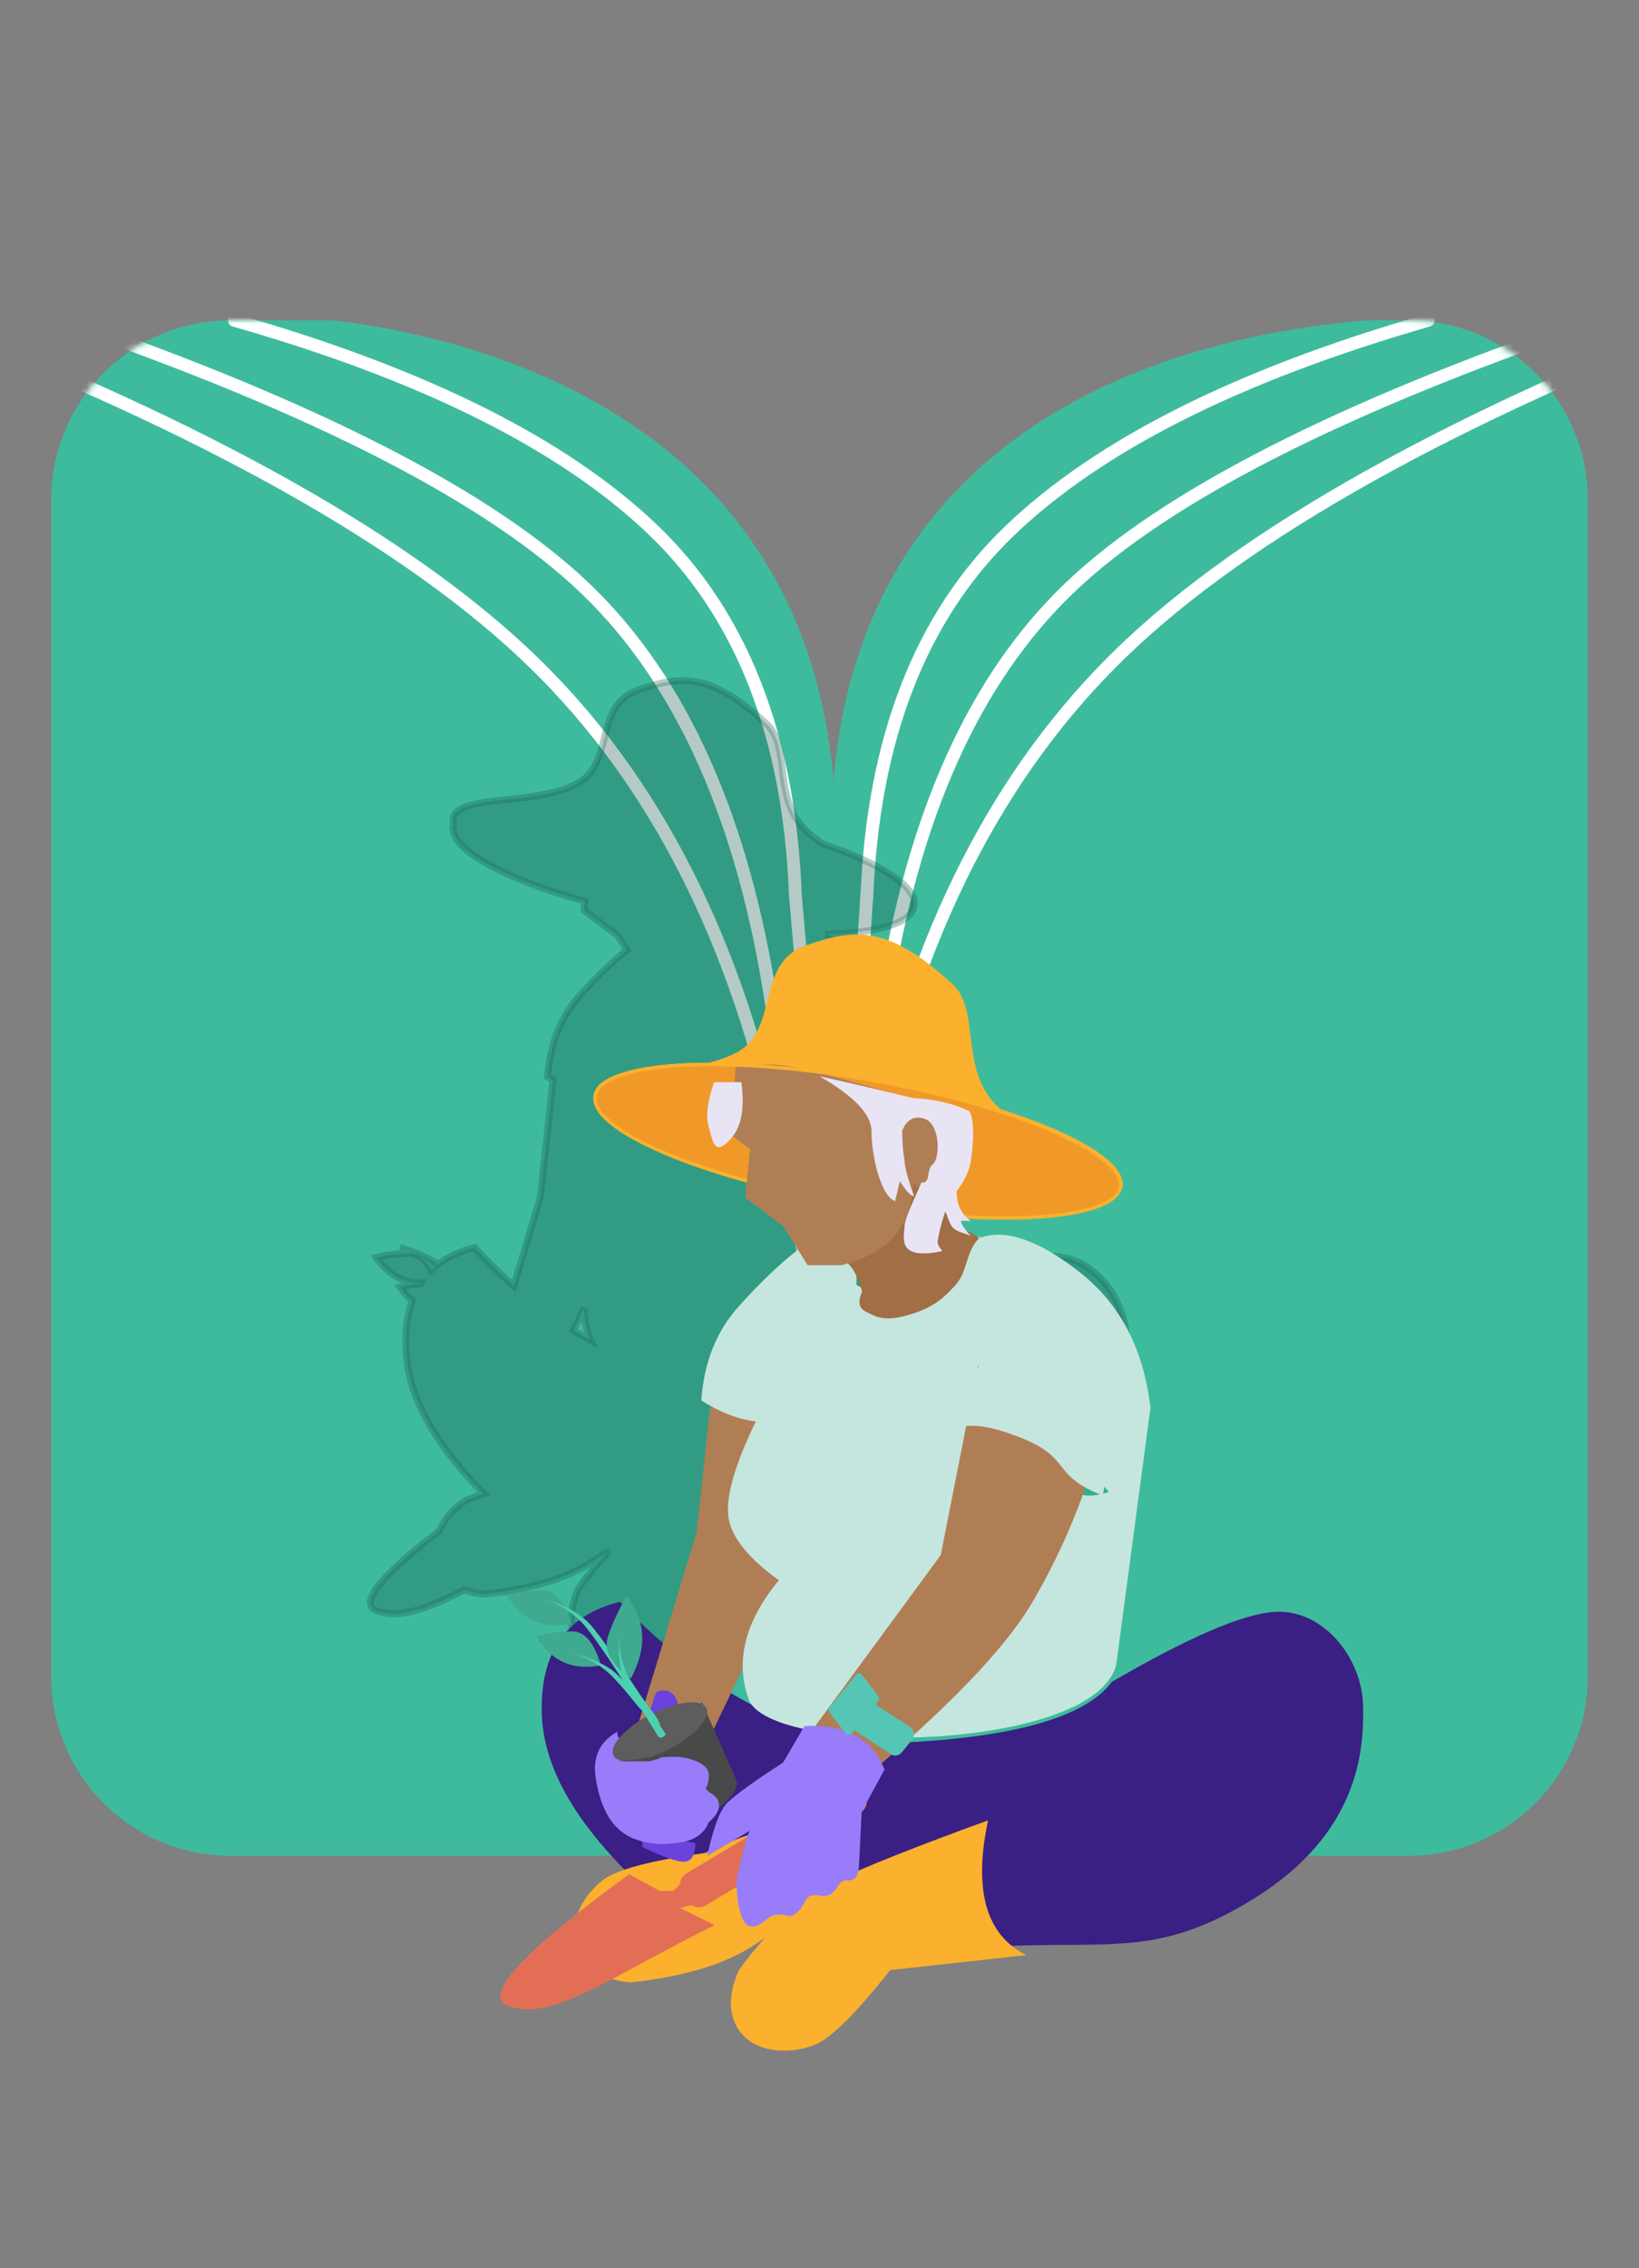 <?xml version="1.0" encoding="UTF-8"?>
<svg width="256px" height="354px" viewBox="0 0 256 354" version="1.1" xmlns="http://www.w3.org/2000/svg" xmlns:xlink="http://www.w3.org/1999/xlink">
    <rect x="0" y="0" width="256" height="354" fill="#808080" stroke="none"/>
    <title>Artboard Copy 4@2x</title>
    <defs>
        <path d="M212,5.68434189e-14 C227.464,4.02679192e-14 240,12.536 240,28 L240,211.66 C240,227.124 227.464,239.66 212,239.66 L28,239.66 C12.536,239.66 1.8937905e-15,227.124 0,211.66 L0,28 C-1.8937905e-15,12.536 12.536,5.96840286e-14 28,5.68434189e-14 L44.134,-0.002 C71.532,3.356 117.69,17.955 122.189,71.898 C127.084,13.22 180.341,1.992 205.609,0 L212,5.68434189e-14 Z" id="path-1"></path>
    </defs>
    <g id="Artboard-Copy-4" stroke="none" stroke-width="1" fill="none" fill-rule="evenodd">
        <g id="Group-29" transform="translate(8, 50)">
            <g id="Group-27">
                <mask id="mask-2" fill="white">
                    <use xlink:href="#path-1"></use>
                </mask>
                <use id="Combined-Shape" fill="#3EBB9D" xlink:href="#path-1"></use>
                <g id="Group-4" mask="url(#mask-2)" stroke="#FFFFFF" stroke-linecap="round" stroke-width="2">
                    <g transform="translate(-19.385, -2.435)">
                        <path d="M146.769,92.769 C176.408,84.257 198.198,73.308 212.14,59.92 C226.081,46.533 233.522,27.371 234.462,2.435" id="Path-26" transform="translate(190.615, 47.602) rotate(-180) translate(-190.615, -47.602) "></path>
                        <path d="M48,165.588 C77.614,157.134 99.385,146.257 113.315,132.958 C127.245,119.659 134.679,100.624 135.618,75.854 L141.99,2.435 L146.769,75.854" id="Path-26-Copy-3" transform="translate(97.385, 84.012) scale(-1, 1) rotate(-180) translate(-97.385, -84.012) "></path>
                        <path d="M21.231,167.432 C60.898,153.733 88.163,139.713 103.027,125.374 C117.89,111.035 127.513,89.467 131.896,60.669 L141.519,2.435 L149.538,60.669" id="Path-26-Copy-4" transform="translate(85.385, 84.934) scale(-1, 1) rotate(-180) translate(-85.385, -84.934) "></path>
                        <path d="M0,167.432 C44.089,150.351 75.661,132.557 94.716,114.051 C113.771,95.544 126.613,70.202 133.244,38.023 L141.271,2.435 L147.692,38.023" id="Path-26-Copy-5" transform="translate(73.846, 84.934) scale(-1, 1) rotate(-180) translate(-73.846, -84.934) "></path>
                        <path d="M149.538,108.439 C189.243,94.837 216.534,80.917 231.411,66.68 C246.289,52.443 255.921,31.028 260.308,2.435" id="Path-26-Copy" transform="translate(204.923, 55.437) rotate(-180) translate(-204.923, -55.437) "></path>
                        <path d="M147.692,130.561 C192.286,113.406 224.219,95.535 243.492,76.949 C262.765,58.362 275.755,32.91 282.462,0.592" id="Path-26-Copy-2" transform="translate(215.077, 65.577) rotate(-180) translate(-215.077, -65.577) "></path>
                    </g>
                </g>
            </g>
            <g id="gardener-shadow" opacity="0.672" transform="translate(49.846, 56.228)" fill="#17584B" stroke="#17584B" stroke-width="1.078">
                <path d="M61.862,6.741 C65.731,10.263 62.813,18.253 67.867,23.227 C68.677,24.024 69.599,24.762 70.584,25.45 C78.119,28.031 83.318,30.926 84.61,33.469 C84.852,33.792 84.962,34.111 84.911,34.431 C84.924,34.556 84.927,34.68 84.918,34.803 C84.93,34.977 84.921,35.148 84.89,35.318 C84.427,37.92 79.107,39.394 71.093,39.609 C73.628,40.257 76.526,41.845 79.785,44.371 C85.359,48.69 88.61,54.86 89.538,62.88 L89.538,62.88 L84.818,97.949 C84.681,98.457 84.469,98.945 84.191,99.413 L83.71,99.696 C94.239,93.43 101.683,90.161 106.039,89.891 C112.575,89.485 117.94,96.186 118.134,102.965 C118.144,103.308 118.151,103.664 118.153,104.033 L118.153,104.481 C118.118,111.212 116.367,121.689 103.248,130.047 C90.508,138.165 83.829,136.13 69.643,136.736 L70.154,138.265 L69.769,138.138 C70.428,138.712 71.172,139.207 72,139.625 L53.282,141.722 C48.578,147.814 45.111,151.309 42.883,152.207 C39.542,153.555 34.685,153.438 32.485,150.11 C31.018,147.892 31.018,145.096 32.485,141.722 C34.095,139.501 35.695,137.542 37.285,135.845 C36.511,136.305 35.759,136.774 35.058,137.26 C31.107,139.998 25.333,141.776 17.737,142.595 C16.593,142.468 15.573,142.243 14.677,141.92 C8.872,144.857 4.911,146.37 1.286,145.292 C-2.047,144.3 1.098,140.125 10.722,132.767 C11.448,131.121 12.657,129.638 13.977,128.602 C14.747,127.998 15.998,127.43 17.729,126.898 C9.867,118.974 5.81,111.464 5.557,104.366 C5.454,101.466 5.78,98.945 6.535,96.803 C5.844,96.227 5.204,95.512 4.615,94.657 C5.651,94.396 6.723,94.215 7.833,94.114 L7.896,94.019 C6.793,94.001 5.785,93.804 4.872,93.43 C3.369,92.814 2.052,91.687 0.923,90.048 C2.545,89.639 4.258,89.427 6.062,89.412 C7.466,89.4 8.604,90.289 9.474,92.079 C9.689,91.867 9.913,91.662 10.146,91.464 C8.793,90.236 7.125,89.299 5.142,88.652 L4.615,88.49 C7.154,89.247 9.131,90.131 10.546,91.141 C12.091,89.941 13.995,89.057 16.257,88.49 C18.29,90.677 20.339,92.682 22.403,94.504 L26.578,80.555 L28.523,62.361 C28.247,62.2 27.97,62.032 27.692,61.855 C28.052,56.677 29.781,52.392 32.877,48.998 C35.494,46.13 37.891,43.812 40.065,42.046 L38.691,39.843 L33.373,35.852 L33.514,34.455 C20.84,30.904 12.326,26.289 12.956,22.754 C12.96,22.732 12.964,22.709 12.969,22.687 L12.923,22.68 C12.939,22.593 12.96,22.508 12.986,22.425 C11.889,17.348 25.338,19.906 32.431,15.999 C35.105,14.526 35.821,11.8 36.52,9.064 L36.676,8.456 C37.436,5.523 38.343,2.684 41.805,1.48 C48.727,-0.929 53.175,-1.168 61.862,6.741 Z M74.054,105.445 L73.589,105.576 C69.15,106.803 63.882,107.519 58.662,107.757 C58.569,107.844 58.474,107.931 58.379,108.018 C64.726,107.546 69.951,106.688 74.054,105.445 Z M33.399,97.913 L31.734,101.443 C32.606,101.972 33.48,102.47 34.357,102.937 L34.291,102.81 L34.291,102.81 L34.194,102.576 C33.649,101.035 33.383,99.481 33.399,97.913 Z" id="Combined-Shape" opacity="0.469"></path>
            </g>
            <g id="card-3-gardener" transform="translate(70.154, 78.35)">
                <polygon id="Path-49" fill="#F09929" points="78.154 170.527 80.308 176.98 73.846 174.829"></polygon>
                <path d="M95.526,134.149 C107.522,127.173 116.003,123.534 120.967,123.233 C128.412,122.781 134.526,130.241 134.747,137.787 C134.962,145.119 133.909,157.899 117.787,167.936 C101.664,177.973 94.061,174.067 73.795,175.733 C60.285,176.843 44.737,175.11 27.153,170.535 C13.726,159.446 6.836,149.05 6.483,139.347 C6.129,129.644 10.193,123.753 18.673,121.673 C33.514,137.267 49.061,144.545 65.315,143.505 C81.569,142.465 91.639,139.347 95.526,134.149 Z" id="Path-47" fill="#3A1F84"></path>
                <path d="M76.177,155.779 C73.859,166.684 75.852,173.694 82.154,176.809 L60.884,179.146 C55.538,185.934 51.599,189.828 49.067,190.829 C45.269,192.331 39.75,192.201 37.25,188.493 C35.583,186.021 35.583,182.905 37.25,179.146 C42.437,172.129 47.535,167.456 52.543,165.126 C57.552,162.795 65.43,159.68 76.177,155.779 Z" id="Path-48" fill="#FBB02E"></path>
                <path d="M49.994,154.786 C52.474,159.825 48.711,165.757 38.706,172.582 C33.409,179.391 29.509,183.299 27.005,184.307 C23.249,185.818 17.794,185.697 15.33,181.987 C13.687,179.514 13.693,176.393 15.347,172.624 C20.487,165.586 25.534,160.895 30.488,158.552 C37.92,155.037 46.275,147.227 49.994,154.786 Z" id="Path-48-Copy" fill="#FBB02E" transform="translate(32.417, 168.408) scale(1, -1) rotate(60) translate(-32.417, -168.408) "></path>
                <g id="Group-Copy" transform="translate(49.846, 0)"></g>
                <polygon id="Rectangle" fill="#B07E55" points="32.977 89.412 48 92.436 45.022 117.164 33.121 141.952 21.231 141.756 30.646 110.839"></polygon>
                <path d="M31.385,90.225 C34.252,92.068 37.09,93.165 39.9,93.518 C36.682,100.152 35.248,105.057 35.599,108.236 C35.95,111.414 38.585,114.769 43.502,118.3 C38.233,124.657 36.653,130.837 38.76,136.84 C41.921,145.845 92.496,145.316 96.184,131.543 L101.538,91.399 C100.485,82.218 96.797,75.155 90.475,70.211 C84.153,65.267 79.032,63.463 75.111,64.799 C73.355,64.093 71.599,66.212 69.843,71.156 C68.087,76.1 63.345,76.453 55.619,72.215 L55.619,62.68 L46.749,66.503 C43.939,68.622 40.778,71.623 37.266,75.508 C33.753,79.393 31.793,84.298 31.385,90.225 Z" id="Path-38" fill="#C5E6DE"></path>
                <path d="M14.894,43.433 C13.218,37.329 28.837,40.386 37.028,35.854 C43.584,32.227 39.825,21.972 47.724,19.21 C55.623,16.448 60.698,16.175 70.61,25.241 C75.024,29.279 71.694,38.438 77.462,44.14 C84.646,51.243 99.536,54.258 96.527,57.736 C93.472,61.267 79.737,61.782 55.322,59.281 C29.892,54.26 16.416,48.977 14.894,43.433 Z" id="Path-31" fill="#FBB02E"></path>
                <path d="M54.112,59.427 C76.778,63.349 95.928,62.207 96.886,56.877 C97.844,51.547 80.246,44.046 57.58,40.124 C34.915,36.202 15.764,37.344 14.807,42.674 C13.849,48.004 31.446,55.505 54.112,59.427 Z" id="Oval" stroke="#FBB02E" stroke-width="0.539" fill="#F09929"></path>
                <path d="M53.9,68.547 C54.943,69.241 55.813,70.801 56.508,73.229 C55.813,74.79 55.987,75.83 57.03,76.35 C58.594,77.129 59.854,78.039 63.813,76.87 C67.772,75.7 69.27,74.205 71.117,72.188 C72.964,70.171 72.682,66.987 74.769,64.906 C73.752,63.892 71.85,63.675 70.595,62.305 C70.001,61.657 69.305,60.27 68.508,58.144 L61.726,53.463 L50.769,61.265 C51.813,65.426 52.856,67.854 53.9,68.547 Z" id="Path-33" fill="#A16E45"></path>
                <path d="M36.759,38.202 L36,48.768 L39.002,51.029 L38.245,58.576 L44.249,63.099 L47.998,69.133 L53.255,69.128 C56.927,68.197 59.682,66.685 61.518,64.594 C63.355,62.503 64.358,59.735 64.528,56.291 C66.836,59.085 68.088,58.833 68.284,55.533 C68.479,52.234 67.481,48.21 65.29,43.462 C55.201,40.49 48.695,38.734 45.77,38.195 C42.845,37.656 39.842,37.658 36.759,38.202 Z" id="Path-32" fill="#B07E55"></path>
                <path d="M49.846,39.636 C54.033,40.548 58.905,41.682 64.461,43.038 C67.905,43.226 70.83,43.906 73.238,45.079 C74.355,46.837 73.618,52.038 73.484,52.879 C73.156,54.95 72.028,56.615 71.263,57.541 L71.266,57.876 C71.29,58.852 71.507,60.855 73.477,62.241 C72.738,62.241 72.25,62.086 71.999,62.242 C71.656,62.454 73.185,64.274 73.475,64.581 C72.377,64.002 71.363,64.048 70.572,63.145 C70.143,62.656 69.827,61.333 69.488,60.749 C69.081,61.903 68.632,63.454 68.302,65.365 C68.236,65.744 68.482,66.264 69.04,66.925 C61.816,68.456 63.067,64.764 63.128,63.139 L63.131,63.029 C63.132,61.469 66.092,56.006 66.092,55.225 L66.091,54.926 C66.079,53.845 65.948,51.247 64.618,50.546 C63.254,49.827 63.148,51.311 63.139,52.577 L63.138,52.887 C63.137,53.763 63.629,55.583 64.612,58.347 C64.141,58.348 63.445,57.634 62.524,56.208 L62.397,56.009 L61.655,59.13 C59.439,58.352 57.966,52.112 57.969,48.211 C57.971,45.61 55.263,42.752 49.846,39.636 Z" id="Path" fill="#E8E4F4"></path>
                <path d="M62.769,48.083 C63.564,46.311 64.754,45.72 66.34,46.309 C68.719,47.193 68.714,52.506 67.524,53.392 C66.333,54.278 67.521,56.934 65.142,56.05 C63.556,55.461 62.765,52.805 62.769,48.083 Z" id="Path-37" fill="#B07E55"></path>
                <path d="M96.886,57.15 C97.844,51.743 80.238,44.136 57.562,40.158 C34.887,36.18 15.727,37.338 14.769,42.744" id="Path" stroke="#FBB02E" stroke-width="0.539"></path>
                <path d="M37.636,40.558 C38.2,44.674 37.629,47.648 35.923,49.479 C33.363,52.225 33.195,49.799 32.516,47.422 C32.063,45.838 32.349,43.551 33.375,40.561 L37.636,40.558 Z" id="Path-33-Copy" fill="#E8E4F4"></path>
                <path d="M90.646,101.625 L89.538,104.506 C91.015,105.274 92.862,105.274 95.077,104.506 L91.2,100.473 L90.646,101.625 Z" id="Path-40" fill="#33AF91"></path>
                <path d="M93.231,98.111 C90.76,106.556 87.377,114.435 83.084,121.748 C78.79,129.061 69.612,138.561 55.549,150.248 L47.077,143.915 L68.787,114.359 L74.611,84.803 L93.231,98.111 Z" id="Path-34" fill="#B07E55"></path>
                <path d="M71.077,94.707 C73.218,93.669 76.788,94.188 81.785,96.263 C89.28,99.375 86.068,101.969 94.098,105.082 L97.846,82.776 C96.633,75.473 93.599,72.188 88.745,72.92 C83.89,73.651 78.893,78.147 73.754,86.407 L71.077,94.707 Z" id="Path-39" fill="#C5E6DE"></path>
                <path d="M56.102,150.356 L56.926,151.72 C57.532,152.724 57.206,154.028 56.197,154.631 L32.099,169.041 C31.38,169.472 30.508,169.43 29.846,169.007 L28.075,169.448 L33.454,172.134 C16.399,180.621 8.405,186.986 1.477,184.864 C-3.142,183.45 3.075,176.554 20.13,164.178 L24.877,166.796 L27.009,166.796 L28.048,165.761 C28.08,165.076 28.445,164.42 29.08,164.04 L53.177,149.63 C54.186,149.026 55.496,149.351 56.102,150.356 Z" id="Path" fill="#E26F55"></path>
                <path d="M60,147.845 L56.428,154.434 L56.015,162.92 C55.952,164.457 55.368,165.2 54.263,165.149 C52.606,165.074 52.746,166.873 51.343,167.403 C49.94,167.933 49.827,167.09 48.265,167.64 C47.63,167.864 47.273,169.714 45.78,170.538 C44.824,171.065 44.565,170.124 42.431,170.652 C41.821,170.803 40.214,172.927 38.714,172.231 C37.215,171.535 36.583,166.103 37.057,164.24 L37.24,163.509 C37.449,162.663 37.58,162.067 37.635,161.721 L37.804,161.152 C38.193,159.82 38.399,158.935 38.422,158.495 L38.948,157.407 L32.308,161.332 L32.43,160.777 C33.352,156.685 34.357,154.104 35.443,153.035 L35.603,152.881 C36.943,151.621 39.792,149.583 44.15,146.768 L47.499,141.057 C53.898,140.756 58.065,143.019 60,147.845 Z" id="Path" fill="#987CFA"></path>
                <path d="M11.077,125.134 C10.062,121.58 8.562,119.812 6.576,119.83 C4.591,119.848 2.707,120.103 0.923,120.594 C2.165,122.56 3.613,123.913 5.267,124.652 C6.921,125.392 8.857,125.552 11.077,125.134 Z" id="Path-46-Copy-2" fill="#3FAA90"></path>
                <path d="M19.385,145.809 L21.046,144.139 L21.896,142.036 C22.611,140.281 23.149,139.001 23.51,138.194 C24.249,136.544 23.823,135.452 25.499,135.502 C26.616,135.535 27.347,136.187 27.692,137.458 L26.55,146.323 L21.374,148.405 L19.385,145.809 Z" id="Path-43" fill="#6C42DD"></path>
                <path d="M19.75,143.011 C23.616,142.977 27.524,141.088 31.475,137.344 L36.773,149.279 C37.312,150.459 36.4,152.019 34.037,153.959 C30.494,156.87 27.957,157.988 25.677,157.52 C24.157,157.207 21.137,153.771 16.615,147.209 L17.983,143.465 L19.75,143.011 Z" id="Path-35" fill="#4A4949"></path>
                <path d="M22.154,159.924 C25.505,161.534 27.721,162.301 28.8,162.226 C29.879,162.152 30.433,161.192 30.462,159.349 L22.154,157.622 L22.154,159.924 Z" id="Path-42" fill="#6C42DD"></path>
                <path d="M18.24,141.952 C18.308,142.91 18.838,143.78 19.832,144.562 C20.825,145.344 22.063,145.866 23.545,146.128 C26.177,145.764 28.122,145.764 29.38,146.128 C31.266,146.674 32.563,147.433 32.563,148.738 C32.563,149.608 32.386,150.304 32.032,150.826 L32.563,151.348 C33.623,151.885 34.154,152.581 34.154,153.436 C34.154,154.291 33.623,155.161 32.563,156.046 C32.231,156.899 31.701,157.595 30.971,158.134 C30.242,158.672 29.358,159.02 28.319,159.178 C25.599,159.692 23.123,159.518 20.893,158.656 C17.547,157.362 15.672,154.114 14.893,149.208 C14.374,145.938 15.49,143.52 18.24,141.952 Z" id="Path-41" fill="#987CFA"></path>
                <path d="M26.479,144.599 C30.465,142.516 33,139.642 32.14,138.18 C31.281,136.718 27.353,137.222 23.367,139.306 C19.381,141.389 16.847,144.263 17.706,145.725 C18.565,147.187 22.493,146.683 26.479,144.599 Z" id="Oval" fill="#5E5D5D"></path>
                <path d="M24.923,145.639 C23.884,145.817 22.986,145.971 22.231,146.1 C21.098,146.294 22.769,146.1 18.462,146.561 C20.615,146.561 22.231,146.561 23.308,146.561 L24.923,146.1 L24.923,145.639 Z" id="Path-44" fill="#4A4949"></path>
                <path d="M25.846,142.369 C25.585,142.639 25.389,142.798 25.259,142.847 C25.128,142.897 24.951,142.878 24.728,142.791 L23.332,140.545 C18.232,132.371 14.828,127.302 13.118,125.339 C11.378,123.34 9.054,121.873 6.148,120.938 L5.538,120.752 C9.361,121.877 12.083,123.247 13.706,124.861 L13.87,125.03 C15.592,126.855 19.584,132.635 25.846,142.369 Z" id="Path-45" fill="#4DD0B0"></path>
                <path d="M20.379,133.656 C17.243,131.412 16.066,129.168 16.851,126.924 C17.635,124.679 18.615,122.622 19.791,120.752 C21.264,122.765 22.048,124.822 22.144,126.924 C22.24,129.025 21.651,131.27 20.379,133.656 Z" id="Path-46" fill="#3FAA90"></path>
                <path d="M15.692,131.586 C14.677,128.032 13.177,126.264 11.192,126.282 C9.207,126.3 7.322,126.555 5.538,127.046 C6.781,129.012 8.229,130.365 9.882,131.105 C11.536,131.844 13.473,132.005 15.692,131.586 Z" id="Path-46-Copy" fill="#3FAA90"></path>
                <path d="M23.835,138.918 L23.418,138.363 C21.854,136.276 20.784,134.729 20.208,133.721 C18.836,131.321 18.295,128.534 18.586,125.361 C18.26,129.168 18.574,132.075 19.53,134.082 L19.615,134.253 C20.027,135.057 20.862,136.345 22.121,138.117 L22.708,138.936 C24.781,141.803 25.878,141.66 23.835,138.918 L23.835,138.918 Z" id="Path-45-Copy-2" fill="#4DD0B0"></path>
                <path d="M21.245,137.665 L20.659,136.946 C19.17,135.127 18.027,133.837 17.232,133.077 C15.394,131.321 12.942,130.032 9.874,129.211 L9.231,129.048 C13.266,130.036 16.139,131.239 17.852,132.657 L18.001,132.784 C18.778,133.464 20.003,134.794 21.676,136.773 L21.831,136.959 C23.835,139.398 23.263,140.123 21.245,137.665 L21.245,137.665 Z" id="Path-45-Copy" fill="#4DD0B0"></path>
                <path d="M55.752,137.654 C55.453,137.454 55.369,137.042 55.563,136.734 L56.961,132.915 C57.156,132.607 57.556,132.519 57.855,132.718 L63.269,136.332 C63.568,136.532 63.652,136.944 63.458,137.252 L62.06,141.071 C61.865,141.379 61.465,141.467 61.166,141.268 L60.625,140.906 L56.382,146.013 C55.993,146.629 55.193,146.805 54.595,146.406 L52.429,144.96 C51.831,144.561 51.662,143.738 52.052,143.122 L56.294,138.015 L55.752,137.654 Z" id="Path-Copy-8" fill="#55C5B5" transform="translate(57.702, 139.616) scale(-1, 1) rotate(17) translate(-57.702, -139.616) "></path>
            </g>
        </g>
    </g>
</svg>